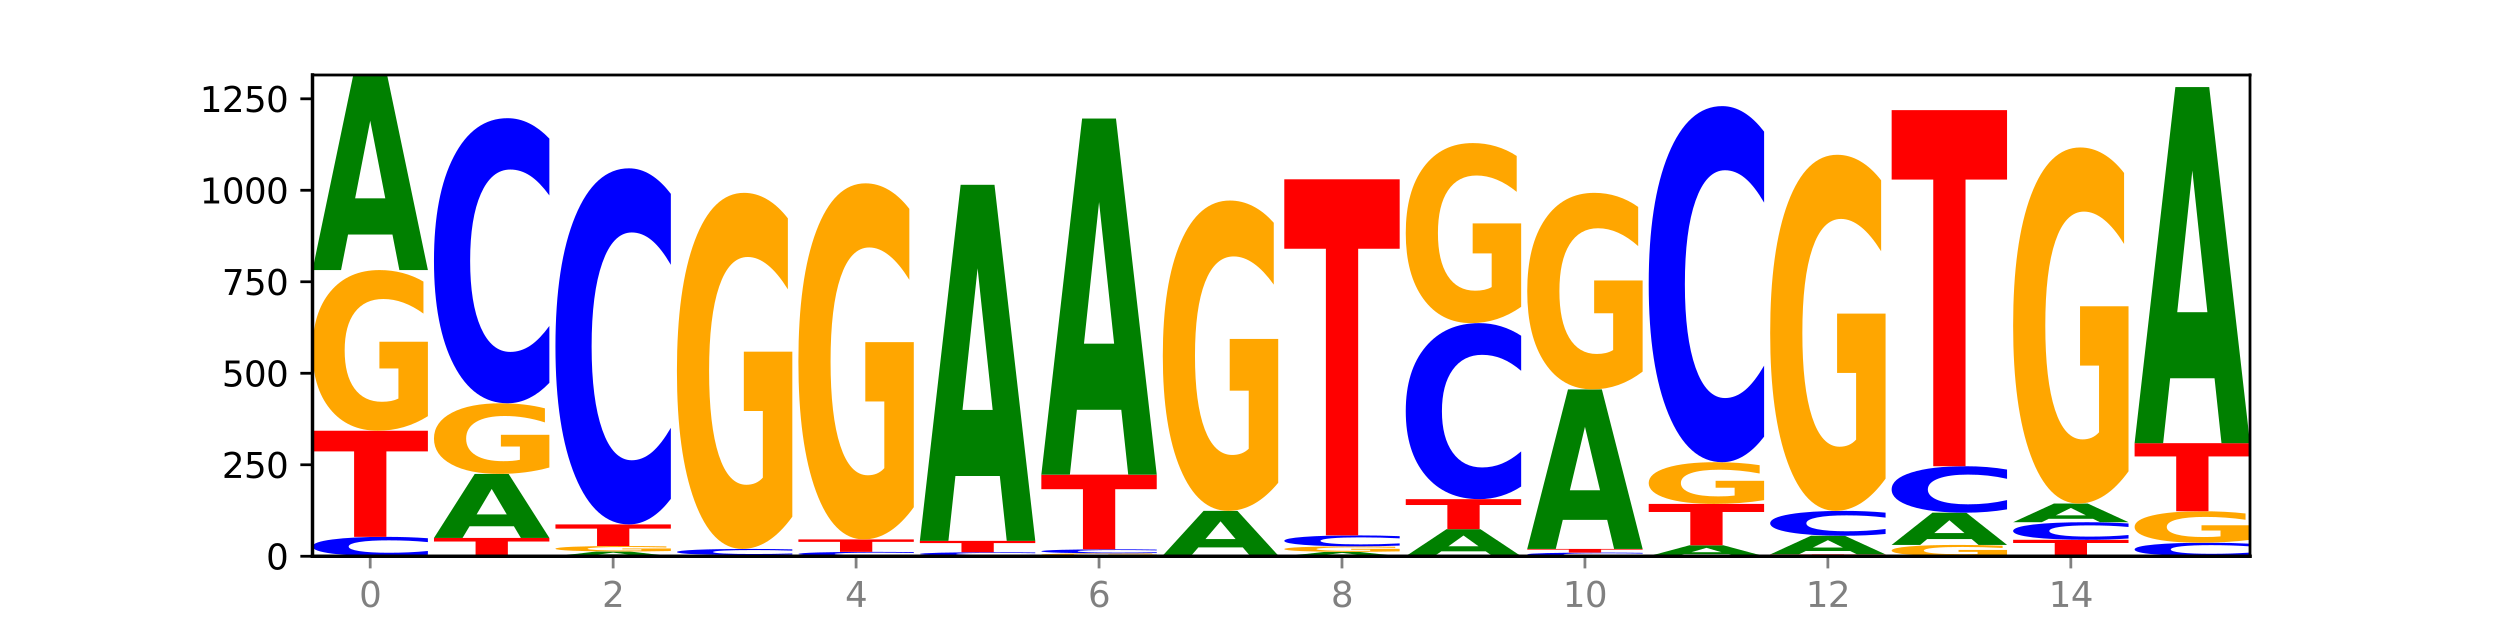<?xml version="1.0" encoding="utf-8" standalone="no"?>
<!DOCTYPE svg PUBLIC "-//W3C//DTD SVG 1.1//EN"
  "http://www.w3.org/Graphics/SVG/1.1/DTD/svg11.dtd">
<svg xmlns:xlink="http://www.w3.org/1999/xlink" width="720pt" height="180pt" viewBox="0 0 720 180" xmlns="http://www.w3.org/2000/svg" version="1.1">
 <defs>
  <style type="text/css">*{stroke-linejoin: round; stroke-linecap: butt}</style>
 </defs>
 <g id="figure_1">
  <g id="patch_1">
   <path d="M 0 180 
L 720 180 
L 720 0 
L 0 0 
z
" style="fill: #ffffff"/>
  </g>
  <g id="axes_1">
   <g id="patch_2">
    <path d="M 90 160.2 
L 648 160.2 
L 648 21.6 
L 90 21.6 
z
" style="fill: #ffffff"/>
   </g>
   <g id="line2d_1">
    <path d="M 90 160.2 
L 648 160.2 
" clip-path="url(#p8b3f659fd4)" style="fill: none; stroke: #000000; stroke-width: 0.5; stroke-linecap: square"/>
   </g>
   <g id="patch_3">
    <path d="M 123.235 159.8 
Q 120.455 159.998 117.449 160.098 
Q 114.443 160.2 111.169 160.2 
Q 101.405 160.2 95.702 159.448 
Q 90 158.695 90 157.409 
Q 90 156.117 95.702 155.366 
Q 101.405 154.614 111.169 154.614 
Q 114.443 154.614 117.449 154.715 
Q 120.455 154.816 123.235 155.014 
L 123.235 156.128 
Q 120.43 155.865 117.708 155.742 
Q 114.987 155.62 111.981 155.62 
Q 106.588 155.62 103.498 156.097 
Q 100.417 156.572 100.417 157.409 
Q 100.417 158.242 103.498 158.718 
Q 106.588 159.194 111.981 159.194 
Q 114.987 159.194 117.708 159.071 
Q 120.43 158.948 123.235 158.685 
L 123.235 159.8 
z
" clip-path="url(#p8b3f659fd4)" style="fill: #0000ff"/>
   </g>
   <g id="patch_4">
    <path d="M 90 124.048 
L 123.235 124.048 
L 123.235 130.009 
L 111.278 130.009 
L 111.278 154.614 
L 101.98 154.614 
L 101.98 130.009 
L 90 130.009 
L 90 124.048 
z
" clip-path="url(#p8b3f659fd4)" style="fill: #ff0000"/>
   </g>
   <g id="patch_5">
    <path d="M 123.235 119.862 
Q 119.883 121.955 116.278 123.006 
Q 112.673 124.048 108.83 124.048 
Q 100.145 124.048 95.072 117.816 
Q 90 111.584 90 100.927 
Q 90 90.146 95.162 83.962 
Q 100.331 77.778 109.321 77.778 
Q 112.785 77.778 115.958 78.619 
Q 119.138 79.45 121.954 81.094 
L 121.954 90.318 
Q 119.049 88.206 116.174 87.164 
Q 113.299 86.112 110.409 86.112 
Q 105.061 86.112 102.163 89.955 
Q 99.266 93.787 99.266 100.927 
Q 99.266 108 102.059 111.862 
Q 104.852 115.713 109.992 115.713 
Q 111.392 115.713 112.591 115.494 
Q 113.79 115.264 114.744 114.786 
L 114.744 106.127 
L 109.269 106.127 
L 109.269 98.414 
L 123.235 98.414 
L 123.235 119.862 
z
" clip-path="url(#p8b3f659fd4)" style="fill: #ffa600"/>
   </g>
   <g id="patch_6">
    <path d="M 113.022 67.544 
L 100.24 67.544 
L 98.222 77.778 
L 90 77.778 
L 101.742 21.6 
L 111.493 21.6 
L 123.235 77.778 
L 115.02 77.778 
L 113.022 67.544 
z
M 102.279 57.117 
L 110.963 57.117 
L 106.628 34.772 
L 102.279 57.117 
z
" clip-path="url(#p8b3f659fd4)" style="fill: #008000"/>
   </g>
   <g id="patch_7">
    <path d="M 124.984 154.93 
L 158.219 154.93 
L 158.219 155.958 
L 146.263 155.958 
L 146.263 160.2 
L 136.964 160.2 
L 136.964 155.958 
L 124.984 155.958 
L 124.984 154.93 
z
" clip-path="url(#p8b3f659fd4)" style="fill: #ff0000"/>
   </g>
   <g id="patch_8">
    <path d="M 148.006 151.57 
L 135.225 151.57 
L 133.206 154.93 
L 124.984 154.93 
L 136.726 136.485 
L 146.477 136.485 
L 158.219 154.93 
L 150.004 154.93 
L 148.006 151.57 
z
M 137.263 148.147 
L 145.947 148.147 
L 141.612 140.81 
L 137.263 148.147 
z
" clip-path="url(#p8b3f659fd4)" style="fill: #008000"/>
   </g>
   <g id="patch_9">
    <path d="M 158.219 134.645 
Q 154.868 135.565 151.263 136.027 
Q 147.657 136.485 143.814 136.485 
Q 135.129 136.485 130.057 133.745 
Q 124.984 131.006 124.984 126.32 
Q 124.984 121.581 130.146 118.862 
Q 135.315 116.143 144.306 116.143 
Q 147.769 116.143 150.942 116.513 
Q 154.123 116.878 156.938 117.601 
L 156.938 121.656 
Q 154.033 120.728 151.158 120.27 
Q 148.283 119.807 145.393 119.807 
Q 140.045 119.807 137.148 121.497 
Q 134.25 123.182 134.25 126.32 
Q 134.25 129.43 137.043 131.128 
Q 139.837 132.821 144.976 132.821 
Q 146.376 132.821 147.576 132.724 
Q 148.775 132.624 149.728 132.413 
L 149.728 128.606 
L 144.254 128.606 
L 144.254 125.215 
L 158.219 125.215 
L 158.219 134.645 
z
" clip-path="url(#p8b3f659fd4)" style="fill: #ffa600"/>
   </g>
   <g id="patch_10">
    <path d="M 158.219 110.258 
Q 155.439 113.175 152.433 114.651 
Q 149.427 116.143 146.153 116.143 
Q 136.389 116.143 130.687 105.085 
Q 124.984 94.027 124.984 75.116 
Q 124.984 56.137 130.687 45.095 
Q 136.389 34.037 146.153 34.037 
Q 149.427 34.037 152.433 35.53 
Q 155.439 37.005 158.219 39.922 
L 158.219 56.289 
Q 155.414 52.422 152.693 50.625 
Q 149.971 48.827 146.965 48.827 
Q 141.573 48.827 138.483 55.831 
Q 135.401 62.819 135.401 75.116 
Q 135.401 87.361 138.483 94.366 
Q 141.573 101.354 146.965 101.354 
Q 149.971 101.354 152.693 99.556 
Q 155.414 97.741 158.219 93.874 
L 158.219 110.258 
z
" clip-path="url(#p8b3f659fd4)" style="fill: #0000ff"/>
   </g>
   <g id="patch_11">
    <path d="M 182.991 159.95 
L 170.209 159.95 
L 168.191 160.2 
L 159.969 160.2 
L 171.711 158.83 
L 181.462 158.83 
L 193.204 160.2 
L 184.988 160.2 
L 182.991 159.95 
z
M 172.248 159.696 
L 180.932 159.696 
L 176.596 159.151 
L 172.248 159.696 
z
" clip-path="url(#p8b3f659fd4)" style="fill: #008000"/>
   </g>
   <g id="patch_12">
    <path d="M 193.204 158.687 
Q 189.852 158.758 186.247 158.794 
Q 182.642 158.83 178.798 158.83 
Q 170.113 158.83 165.041 158.617 
Q 159.969 158.404 159.969 158.04 
Q 159.969 157.671 165.13 157.46 
Q 170.3 157.249 179.29 157.249 
Q 182.754 157.249 185.927 157.278 
Q 189.107 157.306 191.923 157.362 
L 191.923 157.677 
Q 189.018 157.605 186.143 157.57 
Q 183.267 157.534 180.377 157.534 
Q 175.029 157.534 172.132 157.665 
Q 169.235 157.796 169.235 158.04 
Q 169.235 158.281 172.028 158.413 
Q 174.821 158.545 179.96 158.545 
Q 181.361 158.545 182.56 158.538 
Q 183.759 158.53 184.712 158.513 
L 184.712 158.217 
L 179.238 158.217 
L 179.238 157.954 
L 193.204 157.954 
L 193.204 158.687 
z
" clip-path="url(#p8b3f659fd4)" style="fill: #ffa600"/>
   </g>
   <g id="patch_13">
    <path d="M 159.969 151.03 
L 193.204 151.03 
L 193.204 152.243 
L 181.247 152.243 
L 181.247 157.249 
L 171.949 157.249 
L 171.949 152.243 
L 159.969 152.243 
L 159.969 151.03 
z
" clip-path="url(#p8b3f659fd4)" style="fill: #ff0000"/>
   </g>
   <g id="patch_14">
    <path d="M 193.204 143.679 
Q 190.424 147.323 187.418 149.166 
Q 184.411 151.03 181.137 151.03 
Q 171.374 151.03 165.671 137.218 
Q 159.969 123.406 159.969 99.785 
Q 159.969 76.08 165.671 62.289 
Q 171.374 48.477 181.137 48.477 
Q 184.411 48.477 187.418 50.341 
Q 190.424 52.184 193.204 55.828 
L 193.204 76.271 
Q 190.399 71.441 187.677 69.195 
Q 184.956 66.95 181.95 66.95 
Q 176.557 66.95 173.467 75.699 
Q 170.386 84.427 170.386 99.785 
Q 170.386 115.08 173.467 123.83 
Q 176.557 132.558 181.95 132.558 
Q 184.956 132.558 187.677 130.312 
Q 190.399 128.045 193.204 123.215 
L 193.204 143.679 
z
" clip-path="url(#p8b3f659fd4)" style="fill: #0000ff"/>
   </g>
   <g id="patch_15">
    <path d="M 217.975 160.142 
L 205.193 160.142 
L 203.175 160.2 
L 194.953 160.2 
L 206.695 159.884 
L 216.446 159.884 
L 228.188 160.2 
L 219.973 160.2 
L 217.975 160.142 
z
M 207.232 160.084 
L 215.916 160.084 
L 211.581 159.958 
L 207.232 160.084 
z
" clip-path="url(#p8b3f659fd4)" style="fill: #008000"/>
   </g>
   <g id="patch_16">
    <path d="M 228.188 159.755 
Q 225.408 159.819 222.402 159.851 
Q 219.396 159.884 216.122 159.884 
Q 206.358 159.884 200.655 159.642 
Q 194.953 159.401 194.953 158.988 
Q 194.953 158.574 200.655 158.333 
Q 206.358 158.092 216.122 158.092 
Q 219.396 158.092 222.402 158.125 
Q 225.408 158.157 228.188 158.22 
L 228.188 158.578 
Q 225.383 158.493 222.661 158.454 
Q 219.94 158.415 216.934 158.415 
Q 211.541 158.415 208.451 158.568 
Q 205.37 158.72 205.37 158.988 
Q 205.37 159.256 208.451 159.409 
Q 211.541 159.561 216.934 159.561 
Q 219.94 159.561 222.661 159.522 
Q 225.383 159.482 228.188 159.398 
L 228.188 159.755 
z
" clip-path="url(#p8b3f659fd4)" style="fill: #0000ff"/>
   </g>
   <g id="patch_17">
    <path d="M 228.188 148.813 
Q 224.836 153.453 221.231 155.783 
Q 217.626 158.092 213.783 158.092 
Q 205.098 158.092 200.025 144.28 
Q 194.953 130.468 194.953 106.847 
Q 194.953 82.951 200.115 69.245 
Q 205.284 55.539 214.274 55.539 
Q 217.738 55.539 220.911 57.403 
Q 224.091 59.246 226.907 62.89 
L 226.907 83.332 
Q 224.002 78.651 221.127 76.342 
Q 218.252 74.011 215.362 74.011 
Q 210.014 74.011 207.116 82.527 
Q 204.219 91.022 204.219 106.847 
Q 204.219 122.523 207.012 131.082 
Q 209.805 139.619 214.945 139.619 
Q 216.345 139.619 217.544 139.132 
Q 218.743 138.624 219.697 137.564 
L 219.697 118.371 
L 214.222 118.371 
L 214.222 101.276 
L 228.188 101.276 
L 228.188 148.813 
z
" clip-path="url(#p8b3f659fd4)" style="fill: #ffa600"/>
   </g>
   <g id="patch_18">
    <path d="M 263.172 160.109 
Q 260.392 160.154 257.386 160.177 
Q 254.38 160.2 251.106 160.2 
Q 241.342 160.2 235.64 160.03 
Q 229.937 159.859 229.937 159.568 
Q 229.937 159.276 235.64 159.106 
Q 241.342 158.935 251.106 158.935 
Q 254.38 158.935 257.386 158.958 
Q 260.392 158.981 263.172 159.026 
L 263.172 159.278 
Q 260.367 159.218 257.646 159.191 
Q 254.924 159.163 251.918 159.163 
Q 246.526 159.163 243.436 159.271 
Q 240.354 159.379 240.354 159.568 
Q 240.354 159.757 243.436 159.865 
Q 246.526 159.972 251.918 159.972 
Q 254.924 159.972 257.646 159.944 
Q 260.367 159.917 263.172 159.857 
L 263.172 160.109 
z
" clip-path="url(#p8b3f659fd4)" style="fill: #0000ff"/>
   </g>
   <g id="patch_19">
    <path d="M 229.937 155.352 
L 263.172 155.352 
L 263.172 156.051 
L 251.216 156.051 
L 251.216 158.935 
L 241.917 158.935 
L 241.917 156.051 
L 229.937 156.051 
L 229.937 155.352 
z
" clip-path="url(#p8b3f659fd4)" style="fill: #ff0000"/>
   </g>
   <g id="patch_20">
    <path d="M 263.172 146.073 
Q 259.821 150.712 256.216 153.043 
Q 252.61 155.352 248.767 155.352 
Q 240.082 155.352 235.01 141.539 
Q 229.937 127.727 229.937 104.107 
Q 229.937 80.211 235.099 66.504 
Q 240.268 52.798 249.259 52.798 
Q 252.722 52.798 255.895 54.662 
Q 259.076 56.505 261.891 60.149 
L 261.891 80.592 
Q 258.986 75.91 256.111 73.601 
Q 253.236 71.271 250.346 71.271 
Q 244.998 71.271 242.101 79.787 
Q 239.203 88.282 239.203 104.107 
Q 239.203 119.783 241.996 128.342 
Q 244.79 136.879 249.929 136.879 
Q 251.329 136.879 252.529 136.392 
Q 253.728 135.883 254.681 134.824 
L 254.681 115.631 
L 249.207 115.631 
L 249.207 98.535 
L 263.172 98.535 
L 263.172 146.073 
z
" clip-path="url(#p8b3f659fd4)" style="fill: #ffa600"/>
   </g>
   <g id="patch_21">
    <path d="M 298.157 160.19 
Q 294.805 160.195 291.2 160.198 
Q 287.595 160.2 283.751 160.2 
Q 275.066 160.2 269.994 160.186 
Q 264.922 160.172 264.922 160.147 
Q 264.922 160.123 270.083 160.109 
Q 275.253 160.095 284.243 160.095 
Q 287.707 160.095 290.88 160.097 
Q 294.06 160.098 296.876 160.102 
L 296.876 160.123 
Q 293.971 160.118 291.096 160.116 
Q 288.22 160.114 285.33 160.114 
Q 279.982 160.114 277.085 160.122 
Q 274.188 160.131 274.188 160.147 
Q 274.188 160.163 276.981 160.172 
Q 279.774 160.181 284.913 160.181 
Q 286.314 160.181 287.513 160.181 
Q 288.712 160.18 289.665 160.179 
L 289.665 160.159 
L 284.191 160.159 
L 284.191 160.142 
L 298.157 160.142 
L 298.157 160.19 
z
" clip-path="url(#p8b3f659fd4)" style="fill: #ffa600"/>
   </g>
   <g id="patch_22">
    <path d="M 298.157 160.019 
Q 295.377 160.056 292.371 160.075 
Q 289.364 160.095 286.09 160.095 
Q 276.327 160.095 270.624 159.953 
Q 264.922 159.811 264.922 159.568 
Q 264.922 159.324 270.624 159.183 
Q 276.327 159.041 286.09 159.041 
Q 289.364 159.041 292.371 159.06 
Q 295.377 159.079 298.157 159.116 
L 298.157 159.326 
Q 295.352 159.277 292.63 159.254 
Q 289.909 159.23 286.903 159.23 
Q 281.51 159.23 278.42 159.32 
Q 275.338 159.41 275.338 159.568 
Q 275.338 159.725 278.42 159.815 
Q 281.51 159.905 286.903 159.905 
Q 289.909 159.905 292.63 159.882 
Q 295.352 159.858 298.157 159.809 
L 298.157 160.019 
z
" clip-path="url(#p8b3f659fd4)" style="fill: #0000ff"/>
   </g>
   <g id="patch_23">
    <path d="M 264.922 155.773 
L 298.157 155.773 
L 298.157 156.41 
L 286.2 156.41 
L 286.2 159.041 
L 276.902 159.041 
L 276.902 156.41 
L 264.922 156.41 
L 264.922 155.773 
z
" clip-path="url(#p8b3f659fd4)" style="fill: #ff0000"/>
   </g>
   <g id="patch_24">
    <path d="M 287.944 137.091 
L 275.162 137.091 
L 273.144 155.773 
L 264.922 155.773 
L 276.664 53.22 
L 286.415 53.22 
L 298.157 155.773 
L 289.941 155.773 
L 287.944 137.091 
z
M 277.2 118.057 
L 285.885 118.057 
L 281.549 77.265 
L 277.2 118.057 
z
" clip-path="url(#p8b3f659fd4)" style="fill: #008000"/>
   </g>
   <g id="patch_25">
    <path d="M 333.141 160.124 
Q 329.789 160.162 326.184 160.181 
Q 322.579 160.2 318.736 160.2 
Q 310.051 160.2 304.978 160.086 
Q 299.906 159.973 299.906 159.779 
Q 299.906 159.582 305.068 159.469 
Q 310.237 159.357 319.227 159.357 
Q 322.691 159.357 325.864 159.372 
Q 329.044 159.387 331.86 159.417 
L 331.86 159.585 
Q 328.955 159.547 326.08 159.528 
Q 323.205 159.509 320.315 159.509 
Q 314.967 159.509 312.069 159.579 
Q 309.172 159.649 309.172 159.779 
Q 309.172 159.908 311.965 159.978 
Q 314.758 160.048 319.898 160.048 
Q 321.298 160.048 322.497 160.044 
Q 323.696 160.04 324.65 160.031 
L 324.65 159.873 
L 319.175 159.873 
L 319.175 159.733 
L 333.141 159.733 
L 333.141 160.124 
z
" clip-path="url(#p8b3f659fd4)" style="fill: #ffa600"/>
   </g>
   <g id="patch_26">
    <path d="M 333.141 159.274 
Q 330.361 159.315 327.355 159.336 
Q 324.349 159.357 321.075 159.357 
Q 311.311 159.357 305.608 159.201 
Q 299.906 159.045 299.906 158.777 
Q 299.906 158.509 305.608 158.354 
Q 311.311 158.197 321.075 158.197 
Q 324.349 158.197 327.355 158.218 
Q 330.361 158.239 333.141 158.281 
L 333.141 158.512 
Q 330.336 158.457 327.614 158.432 
Q 324.893 158.406 321.887 158.406 
Q 316.494 158.406 313.404 158.505 
Q 310.323 158.604 310.323 158.777 
Q 310.323 158.95 313.404 159.049 
Q 316.494 159.148 321.887 159.148 
Q 324.893 159.148 327.614 159.123 
Q 330.336 159.097 333.141 159.042 
L 333.141 159.274 
z
" clip-path="url(#p8b3f659fd4)" style="fill: #0000ff"/>
   </g>
   <g id="patch_27">
    <path d="M 299.906 136.696 
L 333.141 136.696 
L 333.141 140.889 
L 321.184 140.889 
L 321.184 158.197 
L 311.886 158.197 
L 311.886 140.889 
L 299.906 140.889 
L 299.906 136.696 
z
" clip-path="url(#p8b3f659fd4)" style="fill: #ff0000"/>
   </g>
   <g id="patch_28">
    <path d="M 322.928 118.014 
L 310.146 118.014 
L 308.128 136.696 
L 299.906 136.696 
L 311.648 34.143 
L 321.399 34.143 
L 333.141 136.696 
L 324.926 136.696 
L 322.928 118.014 
z
M 312.185 98.98 
L 320.869 98.98 
L 316.534 58.187 
L 312.185 98.98 
z
" clip-path="url(#p8b3f659fd4)" style="fill: #008000"/>
   </g>
   <g id="patch_29">
    <path d="M 368.125 160.185 
Q 365.345 160.192 362.339 160.196 
Q 359.333 160.2 356.059 160.2 
Q 346.295 160.2 340.593 160.172 
Q 334.89 160.143 334.89 160.095 
Q 334.89 160.046 340.593 160.018 
Q 346.295 159.989 356.059 159.989 
Q 359.333 159.989 362.339 159.993 
Q 365.345 159.997 368.125 160.004 
L 368.125 160.046 
Q 365.32 160.036 362.599 160.032 
Q 359.877 160.027 356.871 160.027 
Q 351.479 160.027 348.389 160.045 
Q 345.307 160.063 345.307 160.095 
Q 345.307 160.126 348.389 160.144 
Q 351.479 160.162 356.871 160.162 
Q 359.877 160.162 362.599 160.157 
Q 365.32 160.153 368.125 160.143 
L 368.125 160.185 
z
" clip-path="url(#p8b3f659fd4)" style="fill: #0000ff"/>
   </g>
   <g id="patch_30">
    <path d="M 357.912 157.647 
L 345.131 157.647 
L 343.112 159.989 
L 334.89 159.989 
L 346.632 147.13 
L 356.383 147.13 
L 368.125 159.989 
L 359.91 159.989 
L 357.912 157.647 
z
M 347.169 155.26 
L 355.853 155.26 
L 351.518 150.145 
L 347.169 155.26 
z
" clip-path="url(#p8b3f659fd4)" style="fill: #008000"/>
   </g>
   <g id="patch_31">
    <path d="M 368.125 139.044 
Q 364.774 143.087 361.169 145.118 
Q 357.563 147.13 353.72 147.13 
Q 345.035 147.13 339.963 135.093 
Q 334.89 123.055 334.89 102.469 
Q 334.89 81.643 340.052 69.697 
Q 345.221 57.752 354.212 57.752 
Q 357.675 57.752 360.848 59.377 
Q 364.029 60.983 366.844 64.159 
L 366.844 81.975 
Q 363.939 77.895 361.064 75.882 
Q 358.189 73.852 355.299 73.852 
Q 349.951 73.852 347.054 81.274 
Q 344.156 88.677 344.156 102.469 
Q 344.156 116.131 346.949 123.59 
Q 349.743 131.031 354.882 131.031 
Q 356.282 131.031 357.482 130.606 
Q 358.681 130.163 359.634 129.24 
L 359.634 112.513 
L 354.159 112.513 
L 354.159 97.613 
L 368.125 97.613 
L 368.125 139.044 
z
" clip-path="url(#p8b3f659fd4)" style="fill: #ffa600"/>
   </g>
   <g id="patch_32">
    <path d="M 392.897 159.97 
L 380.115 159.97 
L 378.097 160.2 
L 369.875 160.2 
L 381.617 158.935 
L 391.368 158.935 
L 403.11 160.2 
L 394.894 160.2 
L 392.897 159.97 
z
M 382.153 159.735 
L 390.838 159.735 
L 386.502 159.232 
L 382.153 159.735 
z
" clip-path="url(#p8b3f659fd4)" style="fill: #008000"/>
   </g>
   <g id="patch_33">
    <path d="M 403.11 158.792 
Q 399.758 158.864 396.153 158.9 
Q 392.548 158.935 388.704 158.935 
Q 380.019 158.935 374.947 158.722 
Q 369.875 158.509 369.875 158.145 
Q 369.875 157.777 375.036 157.566 
Q 380.206 157.354 389.196 157.354 
Q 392.66 157.354 395.833 157.383 
Q 399.013 157.411 401.829 157.468 
L 401.829 157.783 
Q 398.924 157.711 396.049 157.675 
Q 393.173 157.639 390.283 157.639 
Q 384.935 157.639 382.038 157.77 
Q 379.141 157.901 379.141 158.145 
Q 379.141 158.387 381.934 158.519 
Q 384.727 158.65 389.866 158.65 
Q 391.267 158.65 392.466 158.643 
Q 393.665 158.635 394.618 158.619 
L 394.618 158.323 
L 389.144 158.323 
L 389.144 158.059 
L 403.11 158.059 
L 403.11 158.792 
z
" clip-path="url(#p8b3f659fd4)" style="fill: #ffa600"/>
   </g>
   <g id="patch_34">
    <path d="M 403.11 157.128 
Q 400.33 157.24 397.324 157.297 
Q 394.317 157.354 391.043 157.354 
Q 381.28 157.354 375.577 156.928 
Q 369.875 156.502 369.875 155.774 
Q 369.875 155.043 375.577 154.618 
Q 381.28 154.192 391.043 154.192 
Q 394.317 154.192 397.324 154.25 
Q 400.33 154.307 403.11 154.419 
L 403.11 155.049 
Q 400.305 154.9 397.583 154.831 
Q 394.862 154.762 391.856 154.762 
Q 386.463 154.762 383.373 155.032 
Q 380.291 155.301 380.291 155.774 
Q 380.291 156.246 383.373 156.516 
Q 386.463 156.785 391.856 156.785 
Q 394.862 156.785 397.583 156.715 
Q 400.305 156.646 403.11 156.497 
L 403.11 157.128 
z
" clip-path="url(#p8b3f659fd4)" style="fill: #0000ff"/>
   </g>
   <g id="patch_35">
    <path d="M 369.875 51.639 
L 403.11 51.639 
L 403.11 71.64 
L 391.153 71.64 
L 391.153 154.192 
L 381.855 154.192 
L 381.855 71.64 
L 369.875 71.64 
L 369.875 51.639 
z
" clip-path="url(#p8b3f659fd4)" style="fill: #ff0000"/>
   </g>
   <g id="patch_36">
    <path d="M 427.881 158.779 
L 415.099 158.779 
L 413.081 160.2 
L 404.859 160.2 
L 416.601 152.4 
L 426.352 152.4 
L 438.094 160.2 
L 429.879 160.2 
L 427.881 158.779 
z
M 417.138 157.332 
L 425.822 157.332 
L 421.487 154.229 
L 417.138 157.332 
z
" clip-path="url(#p8b3f659fd4)" style="fill: #008000"/>
   </g>
   <g id="patch_37">
    <path d="M 404.859 143.758 
L 438.094 143.758 
L 438.094 145.443 
L 426.137 145.443 
L 426.137 152.4 
L 416.839 152.4 
L 416.839 145.443 
L 404.859 145.443 
L 404.859 143.758 
z
" clip-path="url(#p8b3f659fd4)" style="fill: #ff0000"/>
   </g>
   <g id="patch_38">
    <path d="M 438.094 140.124 
Q 435.314 141.925 432.308 142.836 
Q 429.302 143.758 426.028 143.758 
Q 416.264 143.758 410.561 136.93 
Q 404.859 130.102 404.859 118.425 
Q 404.859 106.706 410.561 99.889 
Q 416.264 93.061 426.028 93.061 
Q 429.302 93.061 432.308 93.982 
Q 435.314 94.893 438.094 96.695 
L 438.094 106.801 
Q 435.289 104.413 432.567 103.303 
Q 429.846 102.193 426.84 102.193 
Q 421.447 102.193 418.357 106.518 
Q 415.276 110.832 415.276 118.425 
Q 415.276 125.986 418.357 130.311 
Q 421.447 134.626 426.84 134.626 
Q 429.846 134.626 432.567 133.516 
Q 435.289 132.395 438.094 130.007 
L 438.094 140.124 
z
" clip-path="url(#p8b3f659fd4)" style="fill: #0000ff"/>
   </g>
   <g id="patch_39">
    <path d="M 438.094 88.369 
Q 434.742 90.715 431.137 91.893 
Q 427.532 93.061 423.689 93.061 
Q 415.004 93.061 409.931 86.077 
Q 404.859 79.092 404.859 67.149 
Q 404.859 55.065 410.021 48.135 
Q 415.19 41.204 424.18 41.204 
Q 427.644 41.204 430.817 42.147 
Q 433.997 43.079 436.813 44.921 
L 436.813 55.258 
Q 433.908 52.891 431.033 51.723 
Q 428.158 50.545 425.268 50.545 
Q 419.92 50.545 417.022 54.851 
Q 414.125 59.147 414.125 67.149 
Q 414.125 75.075 416.918 79.403 
Q 419.711 83.72 424.851 83.72 
Q 426.251 83.72 427.45 83.474 
Q 428.649 83.216 429.603 82.681 
L 429.603 72.976 
L 424.128 72.976 
L 424.128 64.331 
L 438.094 64.331 
L 438.094 88.369 
z
" clip-path="url(#p8b3f659fd4)" style="fill: #ffa600"/>
   </g>
   <g id="patch_40">
    <path d="M 473.078 160.124 
Q 470.298 160.162 467.292 160.181 
Q 464.286 160.2 461.012 160.2 
Q 451.248 160.2 445.546 160.058 
Q 439.843 159.916 439.843 159.673 
Q 439.843 159.43 445.546 159.288 
Q 451.248 159.146 461.012 159.146 
Q 464.286 159.146 467.292 159.165 
Q 470.298 159.184 473.078 159.222 
L 473.078 159.432 
Q 470.273 159.382 467.552 159.359 
Q 464.83 159.336 461.824 159.336 
Q 456.432 159.336 453.342 159.426 
Q 450.26 159.515 450.26 159.673 
Q 450.26 159.831 453.342 159.92 
Q 456.432 160.01 461.824 160.01 
Q 464.83 160.01 467.552 159.987 
Q 470.273 159.964 473.078 159.914 
L 473.078 160.124 
z
" clip-path="url(#p8b3f659fd4)" style="fill: #0000ff"/>
   </g>
   <g id="patch_41">
    <path d="M 439.843 158.092 
L 473.078 158.092 
L 473.078 158.298 
L 461.121 158.298 
L 461.121 159.146 
L 451.823 159.146 
L 451.823 158.298 
L 439.843 158.298 
L 439.843 158.092 
z
" clip-path="url(#p8b3f659fd4)" style="fill: #ff0000"/>
   </g>
   <g id="patch_42">
    <path d="M 462.865 149.721 
L 450.084 149.721 
L 448.065 158.092 
L 439.843 158.092 
L 451.585 112.138 
L 461.336 112.138 
L 473.078 158.092 
L 464.863 158.092 
L 462.865 149.721 
z
M 452.122 141.192 
L 460.806 141.192 
L 456.471 122.912 
L 452.122 141.192 
z
" clip-path="url(#p8b3f659fd4)" style="fill: #008000"/>
   </g>
   <g id="patch_43">
    <path d="M 473.078 107.017 
Q 469.727 109.577 466.121 110.864 
Q 462.516 112.138 458.673 112.138 
Q 449.988 112.138 444.916 104.515 
Q 439.843 96.892 439.843 83.856 
Q 439.843 70.668 445.005 63.103 
Q 450.174 55.539 459.165 55.539 
Q 462.628 55.539 465.801 56.567 
Q 468.982 57.585 471.797 59.596 
L 471.797 70.878 
Q 468.892 68.294 466.017 67.02 
Q 463.142 65.734 460.252 65.734 
Q 454.904 65.734 452.007 70.434 
Q 449.109 75.122 449.109 83.856 
Q 449.109 92.508 451.902 97.231 
Q 454.696 101.943 459.835 101.943 
Q 461.235 101.943 462.434 101.674 
Q 463.634 101.393 464.587 100.809 
L 464.587 90.216 
L 459.112 90.216 
L 459.112 80.781 
L 473.078 80.781 
L 473.078 107.017 
z
" clip-path="url(#p8b3f659fd4)" style="fill: #ffa600"/>
   </g>
   <g id="patch_44">
    <path d="M 497.85 159.624 
L 485.068 159.624 
L 483.05 160.2 
L 474.828 160.2 
L 486.57 157.038 
L 496.321 157.038 
L 508.063 160.2 
L 499.847 160.2 
L 497.85 159.624 
z
M 487.106 159.037 
L 495.791 159.037 
L 491.455 157.779 
L 487.106 159.037 
z
" clip-path="url(#p8b3f659fd4)" style="fill: #008000"/>
   </g>
   <g id="patch_45">
    <path d="M 474.828 145.128 
L 508.063 145.128 
L 508.063 147.451 
L 496.106 147.451 
L 496.106 157.038 
L 486.808 157.038 
L 486.808 147.451 
L 474.828 147.451 
L 474.828 145.128 
z
" clip-path="url(#p8b3f659fd4)" style="fill: #ff0000"/>
   </g>
   <g id="patch_46">
    <path d="M 508.063 144.041 
Q 504.711 144.584 501.106 144.857 
Q 497.501 145.128 493.657 145.128 
Q 484.972 145.128 479.9 143.51 
Q 474.828 141.891 474.828 139.124 
Q 474.828 136.324 479.989 134.718 
Q 485.159 133.112 494.149 133.112 
Q 497.612 133.112 500.786 133.331 
Q 503.966 133.547 506.782 133.974 
L 506.782 136.369 
Q 503.877 135.82 501.002 135.55 
Q 498.126 135.277 495.236 135.277 
Q 489.888 135.277 486.991 136.275 
Q 484.093 137.27 484.093 139.124 
Q 484.093 140.961 486.887 141.963 
Q 489.68 142.964 494.819 142.964 
Q 496.22 142.964 497.419 142.906 
Q 498.618 142.847 499.571 142.723 
L 499.571 140.474 
L 494.097 140.474 
L 494.097 138.471 
L 508.063 138.471 
L 508.063 144.041 
z
" clip-path="url(#p8b3f659fd4)" style="fill: #ffa600"/>
   </g>
   <g id="patch_47">
    <path d="M 508.063 125.761 
Q 505.283 129.405 502.276 131.248 
Q 499.27 133.112 495.996 133.112 
Q 486.233 133.112 480.53 119.3 
Q 474.828 105.488 474.828 81.867 
Q 474.828 58.162 480.53 44.371 
Q 486.233 30.559 495.996 30.559 
Q 499.27 30.559 502.276 32.423 
Q 505.283 34.266 508.063 37.91 
L 508.063 58.353 
Q 505.258 53.523 502.536 51.277 
Q 499.815 49.032 496.808 49.032 
Q 491.416 49.032 488.326 57.781 
Q 485.244 66.509 485.244 81.867 
Q 485.244 97.163 488.326 105.912 
Q 491.416 114.64 496.808 114.64 
Q 499.815 114.64 502.536 112.394 
Q 505.258 110.127 508.063 105.297 
L 508.063 125.761 
z
" clip-path="url(#p8b3f659fd4)" style="fill: #0000ff"/>
   </g>
   <g id="patch_48">
    <path d="M 509.812 159.673 
L 543.047 159.673 
L 543.047 159.776 
L 531.09 159.776 
L 531.09 160.2 
L 521.792 160.2 
L 521.792 159.776 
L 509.812 159.776 
L 509.812 159.673 
z
" clip-path="url(#p8b3f659fd4)" style="fill: #ff0000"/>
   </g>
   <g id="patch_49">
    <path d="M 532.834 158.694 
L 520.052 158.694 
L 518.034 159.673 
L 509.812 159.673 
L 521.554 154.298 
L 531.305 154.298 
L 543.047 159.673 
L 534.832 159.673 
L 532.834 158.694 
z
M 522.091 157.696 
L 530.775 157.696 
L 526.44 155.558 
L 522.091 157.696 
z
" clip-path="url(#p8b3f659fd4)" style="fill: #008000"/>
   </g>
   <g id="patch_50">
    <path d="M 543.047 153.784 
Q 540.267 154.039 537.261 154.167 
Q 534.255 154.298 530.981 154.298 
Q 521.217 154.298 515.514 153.332 
Q 509.812 152.367 509.812 150.716 
Q 509.812 149.06 515.514 148.096 
Q 521.217 147.13 530.981 147.13 
Q 534.255 147.13 537.261 147.261 
Q 540.267 147.39 543.047 147.644 
L 543.047 149.073 
Q 540.242 148.735 537.52 148.578 
Q 534.799 148.421 531.793 148.421 
Q 526.4 148.421 523.31 149.033 
Q 520.229 149.643 520.229 150.716 
Q 520.229 151.785 523.31 152.397 
Q 526.4 153.007 531.793 153.007 
Q 534.799 153.007 537.52 152.85 
Q 540.242 152.691 543.047 152.354 
L 543.047 153.784 
z
" clip-path="url(#p8b3f659fd4)" style="fill: #0000ff"/>
   </g>
   <g id="patch_51">
    <path d="M 543.047 137.852 
Q 539.695 142.491 536.09 144.821 
Q 532.485 147.13 528.642 147.13 
Q 519.957 147.13 514.884 133.318 
Q 509.812 119.506 509.812 95.886 
Q 509.812 71.99 514.974 58.283 
Q 520.143 44.577 529.133 44.577 
Q 532.597 44.577 535.77 46.441 
Q 538.95 48.284 541.766 51.928 
L 541.766 72.371 
Q 538.861 67.689 535.986 65.38 
Q 533.111 63.05 530.221 63.05 
Q 524.873 63.05 521.975 71.566 
Q 519.078 80.061 519.078 95.886 
Q 519.078 111.562 521.871 120.12 
Q 524.664 128.658 529.804 128.658 
Q 531.204 128.658 532.403 128.17 
Q 533.602 127.662 534.556 126.603 
L 534.556 107.41 
L 529.081 107.41 
L 529.081 90.314 
L 543.047 90.314 
L 543.047 137.852 
z
" clip-path="url(#p8b3f659fd4)" style="fill: #ffa600"/>
   </g>
   <g id="patch_52">
    <path d="M 578.031 159.904 
Q 574.68 160.052 571.074 160.126 
Q 567.469 160.2 563.626 160.2 
Q 554.941 160.2 549.869 159.76 
Q 544.796 159.32 544.796 158.567 
Q 544.796 157.806 549.958 157.369 
Q 555.127 156.933 564.118 156.933 
Q 567.581 156.933 570.754 156.992 
Q 573.935 157.051 576.75 157.167 
L 576.75 157.818 
Q 573.845 157.669 570.97 157.595 
Q 568.095 157.521 565.205 157.521 
Q 559.857 157.521 556.96 157.792 
Q 554.062 158.063 554.062 158.567 
Q 554.062 159.067 556.855 159.339 
Q 559.649 159.611 564.788 159.611 
Q 566.188 159.611 567.387 159.596 
Q 568.587 159.58 569.54 159.546 
L 569.54 158.934 
L 564.065 158.934 
L 564.065 158.39 
L 578.031 158.39 
L 578.031 159.904 
z
" clip-path="url(#p8b3f659fd4)" style="fill: #ffa600"/>
   </g>
   <g id="patch_53">
    <path d="M 567.818 155.243 
L 555.037 155.243 
L 553.018 156.933 
L 544.796 156.933 
L 556.538 147.657 
L 566.289 147.657 
L 578.031 156.933 
L 569.816 156.933 
L 567.818 155.243 
z
M 557.075 153.522 
L 565.759 153.522 
L 561.424 149.832 
L 557.075 153.522 
z
" clip-path="url(#p8b3f659fd4)" style="fill: #008000"/>
   </g>
   <g id="patch_54">
    <path d="M 578.031 146.698 
Q 575.251 147.174 572.245 147.414 
Q 569.239 147.657 565.965 147.657 
Q 556.201 147.657 550.499 145.855 
Q 544.796 144.052 544.796 140.969 
Q 544.796 137.875 550.499 136.075 
Q 556.201 134.272 565.965 134.272 
Q 569.239 134.272 572.245 134.515 
Q 575.251 134.756 578.031 135.231 
L 578.031 137.9 
Q 575.226 137.269 572.505 136.976 
Q 569.783 136.683 566.777 136.683 
Q 561.384 136.683 558.295 137.825 
Q 555.213 138.964 555.213 140.969 
Q 555.213 142.965 558.295 144.107 
Q 561.384 145.246 566.777 145.246 
Q 569.783 145.246 572.505 144.953 
Q 575.226 144.657 578.031 144.027 
L 578.031 146.698 
z
" clip-path="url(#p8b3f659fd4)" style="fill: #0000ff"/>
   </g>
   <g id="patch_55">
    <path d="M 544.796 31.718 
L 578.031 31.718 
L 578.031 51.719 
L 566.074 51.719 
L 566.074 134.272 
L 556.776 134.272 
L 556.776 51.719 
L 544.796 51.719 
L 544.796 31.718 
z
" clip-path="url(#p8b3f659fd4)" style="fill: #ff0000"/>
   </g>
   <g id="patch_56">
    <path d="M 579.781 155.457 
L 613.016 155.457 
L 613.016 156.382 
L 601.059 156.382 
L 601.059 160.2 
L 591.761 160.2 
L 591.761 156.382 
L 579.781 156.382 
L 579.781 155.457 
z
" clip-path="url(#p8b3f659fd4)" style="fill: #ff0000"/>
   </g>
   <g id="patch_57">
    <path d="M 613.016 155.094 
Q 610.236 155.274 607.229 155.365 
Q 604.223 155.457 600.949 155.457 
Q 591.186 155.457 585.483 154.776 
Q 579.781 154.094 579.781 152.929 
Q 579.781 151.76 585.483 151.079 
Q 591.186 150.398 600.949 150.398 
Q 604.223 150.398 607.229 150.49 
Q 610.236 150.581 613.016 150.761 
L 613.016 151.769 
Q 610.21 151.531 607.489 151.42 
Q 604.768 151.309 601.761 151.309 
Q 596.369 151.309 593.279 151.741 
Q 590.197 152.171 590.197 152.929 
Q 590.197 153.684 593.279 154.115 
Q 596.369 154.546 601.761 154.546 
Q 604.768 154.546 607.489 154.435 
Q 610.21 154.323 613.016 154.085 
L 613.016 155.094 
z
" clip-path="url(#p8b3f659fd4)" style="fill: #0000ff"/>
   </g>
   <g id="patch_58">
    <path d="M 602.803 149.419 
L 590.021 149.419 
L 588.003 150.398 
L 579.781 150.398 
L 591.523 145.023 
L 601.274 145.023 
L 613.016 150.398 
L 604.8 150.398 
L 602.803 149.419 
z
M 592.059 148.421 
L 600.744 148.421 
L 596.408 146.283 
L 592.059 148.421 
z
" clip-path="url(#p8b3f659fd4)" style="fill: #008000"/>
   </g>
   <g id="patch_59">
    <path d="M 613.016 135.744 
Q 609.664 140.383 606.059 142.713 
Q 602.454 145.023 598.61 145.023 
Q 589.925 145.023 584.853 131.21 
Q 579.781 117.398 579.781 93.778 
Q 579.781 69.882 584.942 56.175 
Q 590.112 42.469 599.102 42.469 
Q 602.565 42.469 605.739 44.333 
Q 608.919 46.176 611.735 49.82 
L 611.735 70.263 
Q 608.83 65.581 605.955 63.272 
Q 603.079 60.942 600.189 60.942 
Q 594.841 60.942 591.944 69.458 
Q 589.046 77.953 589.046 93.778 
Q 589.046 109.454 591.84 118.012 
Q 594.633 126.55 599.772 126.55 
Q 601.173 126.55 602.372 126.063 
Q 603.571 125.554 604.524 124.495 
L 604.524 105.302 
L 599.05 105.302 
L 599.05 88.206 
L 613.016 88.206 
L 613.016 135.744 
z
" clip-path="url(#p8b3f659fd4)" style="fill: #ffa600"/>
   </g>
   <g id="patch_60">
    <path d="M 648 159.92 
Q 645.22 160.059 642.214 160.129 
Q 639.208 160.2 635.934 160.2 
Q 626.17 160.2 620.467 159.675 
Q 614.765 159.15 614.765 158.251 
Q 614.765 157.35 620.467 156.825 
Q 626.17 156.3 635.934 156.3 
Q 639.208 156.3 642.214 156.371 
Q 645.22 156.441 648 156.58 
L 648 157.357 
Q 645.195 157.173 642.473 157.088 
Q 639.752 157.003 636.746 157.003 
Q 631.353 157.003 628.263 157.335 
Q 625.182 157.667 625.182 158.251 
Q 625.182 158.833 628.263 159.166 
Q 631.353 159.498 636.746 159.498 
Q 639.752 159.498 642.473 159.412 
Q 645.195 159.326 648 159.142 
L 648 159.92 
z
" clip-path="url(#p8b3f659fd4)" style="fill: #0000ff"/>
   </g>
   <g id="patch_61">
    <path d="M 648 155.48 
Q 644.648 155.89 641.043 156.096 
Q 637.438 156.3 633.595 156.3 
Q 624.91 156.3 619.837 155.079 
Q 614.765 153.859 614.765 151.771 
Q 614.765 149.659 619.927 148.447 
Q 625.096 147.236 634.086 147.236 
Q 637.55 147.236 640.723 147.401 
Q 643.903 147.564 646.719 147.886 
L 646.719 149.692 
Q 643.814 149.279 640.939 149.075 
Q 638.064 148.869 635.174 148.869 
Q 629.826 148.869 626.928 149.621 
Q 624.031 150.372 624.031 151.771 
Q 624.031 153.156 626.824 153.913 
Q 629.617 154.667 634.757 154.667 
Q 636.157 154.667 637.356 154.624 
Q 638.555 154.579 639.509 154.486 
L 639.509 152.789 
L 634.034 152.789 
L 634.034 151.278 
L 648 151.278 
L 648 155.48 
z
" clip-path="url(#p8b3f659fd4)" style="fill: #ffa600"/>
   </g>
   <g id="patch_62">
    <path d="M 614.765 127.632 
L 648 127.632 
L 648 131.455 
L 636.043 131.455 
L 636.043 147.236 
L 626.745 147.236 
L 626.745 131.455 
L 614.765 131.455 
L 614.765 127.632 
z
" clip-path="url(#p8b3f659fd4)" style="fill: #ff0000"/>
   </g>
   <g id="patch_63">
    <path d="M 637.787 108.95 
L 625.005 108.95 
L 622.987 127.632 
L 614.765 127.632 
L 626.507 25.078 
L 636.258 25.078 
L 648 127.632 
L 639.785 127.632 
L 637.787 108.95 
z
M 627.044 89.916 
L 635.728 89.916 
L 631.393 49.123 
L 627.044 89.916 
z
" clip-path="url(#p8b3f659fd4)" style="fill: #008000"/>
   </g>
   <g id="matplotlib.axis_1">
    <g id="xtick_1">
     <g id="line2d_2">
      <defs>
       <path id="m07ea547d99" d="M 0 0 
L 0 3.5 
" style="stroke: #808080; stroke-width: 0.8"/>
      </defs>
      <g>
       <use xlink:href="#m07ea547d99" x="106.618" y="160.2" style="fill: #808080; stroke: #808080; stroke-width: 0.8"/>
      </g>
     </g>
     <g id="text_1">
      <!-- 0 -->
      <g style="fill: #808080" transform="translate(103.436 174.798) scale(0.1 -0.1)">
       <defs>
        <path id="DejaVuSans-30" d="M 2034 4250 
Q 1547 4250 1301 3770 
Q 1056 3291 1056 2328 
Q 1056 1369 1301 889 
Q 1547 409 2034 409 
Q 2525 409 2770 889 
Q 3016 1369 3016 2328 
Q 3016 3291 2770 3770 
Q 2525 4250 2034 4250 
z
M 2034 4750 
Q 2819 4750 3233 4129 
Q 3647 3509 3647 2328 
Q 3647 1150 3233 529 
Q 2819 -91 2034 -91 
Q 1250 -91 836 529 
Q 422 1150 422 2328 
Q 422 3509 836 4129 
Q 1250 4750 2034 4750 
z
" transform="scale(0.016)"/>
       </defs>
       <use xlink:href="#DejaVuSans-30"/>
      </g>
     </g>
    </g>
    <g id="xtick_2">
     <g id="line2d_3">
      <g>
       <use xlink:href="#m07ea547d99" x="176.586" y="160.2" style="fill: #808080; stroke: #808080; stroke-width: 0.8"/>
      </g>
     </g>
     <g id="text_2">
      <!-- 2 -->
      <g style="fill: #808080" transform="translate(173.405 174.798) scale(0.1 -0.1)">
       <defs>
        <path id="DejaVuSans-32" d="M 1228 531 
L 3431 531 
L 3431 0 
L 469 0 
L 469 531 
Q 828 903 1448 1529 
Q 2069 2156 2228 2338 
Q 2531 2678 2651 2914 
Q 2772 3150 2772 3378 
Q 2772 3750 2511 3984 
Q 2250 4219 1831 4219 
Q 1534 4219 1204 4116 
Q 875 4013 500 3803 
L 500 4441 
Q 881 4594 1212 4672 
Q 1544 4750 1819 4750 
Q 2544 4750 2975 4387 
Q 3406 4025 3406 3419 
Q 3406 3131 3298 2873 
Q 3191 2616 2906 2266 
Q 2828 2175 2409 1742 
Q 1991 1309 1228 531 
z
" transform="scale(0.016)"/>
       </defs>
       <use xlink:href="#DejaVuSans-32"/>
      </g>
     </g>
    </g>
    <g id="xtick_3">
     <g id="line2d_4">
      <g>
       <use xlink:href="#m07ea547d99" x="246.555" y="160.2" style="fill: #808080; stroke: #808080; stroke-width: 0.8"/>
      </g>
     </g>
     <g id="text_3">
      <!-- 4 -->
      <g style="fill: #808080" transform="translate(243.374 174.798) scale(0.1 -0.1)">
       <defs>
        <path id="DejaVuSans-34" d="M 2419 4116 
L 825 1625 
L 2419 1625 
L 2419 4116 
z
M 2253 4666 
L 3047 4666 
L 3047 1625 
L 3713 1625 
L 3713 1100 
L 3047 1100 
L 3047 0 
L 2419 0 
L 2419 1100 
L 313 1100 
L 313 1709 
L 2253 4666 
z
" transform="scale(0.016)"/>
       </defs>
       <use xlink:href="#DejaVuSans-34"/>
      </g>
     </g>
    </g>
    <g id="xtick_4">
     <g id="line2d_5">
      <g>
       <use xlink:href="#m07ea547d99" x="316.524" y="160.2" style="fill: #808080; stroke: #808080; stroke-width: 0.8"/>
      </g>
     </g>
     <g id="text_4">
      <!-- 6 -->
      <g style="fill: #808080" transform="translate(313.342 174.798) scale(0.1 -0.1)">
       <defs>
        <path id="DejaVuSans-36" d="M 2113 2584 
Q 1688 2584 1439 2293 
Q 1191 2003 1191 1497 
Q 1191 994 1439 701 
Q 1688 409 2113 409 
Q 2538 409 2786 701 
Q 3034 994 3034 1497 
Q 3034 2003 2786 2293 
Q 2538 2584 2113 2584 
z
M 3366 4563 
L 3366 3988 
Q 3128 4100 2886 4159 
Q 2644 4219 2406 4219 
Q 1781 4219 1451 3797 
Q 1122 3375 1075 2522 
Q 1259 2794 1537 2939 
Q 1816 3084 2150 3084 
Q 2853 3084 3261 2657 
Q 3669 2231 3669 1497 
Q 3669 778 3244 343 
Q 2819 -91 2113 -91 
Q 1303 -91 875 529 
Q 447 1150 447 2328 
Q 447 3434 972 4092 
Q 1497 4750 2381 4750 
Q 2619 4750 2861 4703 
Q 3103 4656 3366 4563 
z
" transform="scale(0.016)"/>
       </defs>
       <use xlink:href="#DejaVuSans-36"/>
      </g>
     </g>
    </g>
    <g id="xtick_5">
     <g id="line2d_6">
      <g>
       <use xlink:href="#m07ea547d99" x="386.492" y="160.2" style="fill: #808080; stroke: #808080; stroke-width: 0.8"/>
      </g>
     </g>
     <g id="text_5">
      <!-- 8 -->
      <g style="fill: #808080" transform="translate(383.311 174.798) scale(0.1 -0.1)">
       <defs>
        <path id="DejaVuSans-38" d="M 2034 2216 
Q 1584 2216 1326 1975 
Q 1069 1734 1069 1313 
Q 1069 891 1326 650 
Q 1584 409 2034 409 
Q 2484 409 2743 651 
Q 3003 894 3003 1313 
Q 3003 1734 2745 1975 
Q 2488 2216 2034 2216 
z
M 1403 2484 
Q 997 2584 770 2862 
Q 544 3141 544 3541 
Q 544 4100 942 4425 
Q 1341 4750 2034 4750 
Q 2731 4750 3128 4425 
Q 3525 4100 3525 3541 
Q 3525 3141 3298 2862 
Q 3072 2584 2669 2484 
Q 3125 2378 3379 2068 
Q 3634 1759 3634 1313 
Q 3634 634 3220 271 
Q 2806 -91 2034 -91 
Q 1263 -91 848 271 
Q 434 634 434 1313 
Q 434 1759 690 2068 
Q 947 2378 1403 2484 
z
M 1172 3481 
Q 1172 3119 1398 2916 
Q 1625 2713 2034 2713 
Q 2441 2713 2670 2916 
Q 2900 3119 2900 3481 
Q 2900 3844 2670 4047 
Q 2441 4250 2034 4250 
Q 1625 4250 1398 4047 
Q 1172 3844 1172 3481 
z
" transform="scale(0.016)"/>
       </defs>
       <use xlink:href="#DejaVuSans-38"/>
      </g>
     </g>
    </g>
    <g id="xtick_6">
     <g id="line2d_7">
      <g>
       <use xlink:href="#m07ea547d99" x="456.461" y="160.2" style="fill: #808080; stroke: #808080; stroke-width: 0.8"/>
      </g>
     </g>
     <g id="text_6">
      <!-- 10 -->
      <g style="fill: #808080" transform="translate(450.098 174.798) scale(0.1 -0.1)">
       <defs>
        <path id="DejaVuSans-31" d="M 794 531 
L 1825 531 
L 1825 4091 
L 703 3866 
L 703 4441 
L 1819 4666 
L 2450 4666 
L 2450 531 
L 3481 531 
L 3481 0 
L 794 0 
L 794 531 
z
" transform="scale(0.016)"/>
       </defs>
       <use xlink:href="#DejaVuSans-31"/>
       <use xlink:href="#DejaVuSans-30" x="63.623"/>
      </g>
     </g>
    </g>
    <g id="xtick_7">
     <g id="line2d_8">
      <g>
       <use xlink:href="#m07ea547d99" x="526.429" y="160.2" style="fill: #808080; stroke: #808080; stroke-width: 0.8"/>
      </g>
     </g>
     <g id="text_7">
      <!-- 12 -->
      <g style="fill: #808080" transform="translate(520.067 174.798) scale(0.1 -0.1)">
       <use xlink:href="#DejaVuSans-31"/>
       <use xlink:href="#DejaVuSans-32" x="63.623"/>
      </g>
     </g>
    </g>
    <g id="xtick_8">
     <g id="line2d_9">
      <g>
       <use xlink:href="#m07ea547d99" x="596.398" y="160.2" style="fill: #808080; stroke: #808080; stroke-width: 0.8"/>
      </g>
     </g>
     <g id="text_8">
      <!-- 14 -->
      <g style="fill: #808080" transform="translate(590.036 174.798) scale(0.1 -0.1)">
       <use xlink:href="#DejaVuSans-31"/>
       <use xlink:href="#DejaVuSans-34" x="63.623"/>
      </g>
     </g>
    </g>
   </g>
   <g id="matplotlib.axis_2">
    <g id="ytick_1">
     <g id="line2d_10">
      <defs>
       <path id="mc805b3f8bb" d="M 0 0 
L -3.5 0 
" style="stroke: #000000; stroke-width: 0.8"/>
      </defs>
      <g>
       <use xlink:href="#mc805b3f8bb" x="90" y="160.2" style="stroke: #000000; stroke-width: 0.8"/>
      </g>
     </g>
     <g id="text_9">
      <!-- 0 -->
      <g transform="translate(76.638 163.999) scale(0.1 -0.1)">
       <use xlink:href="#DejaVuSans-30"/>
      </g>
     </g>
    </g>
    <g id="ytick_2">
     <g id="line2d_11">
      <g>
       <use xlink:href="#mc805b3f8bb" x="90" y="133.85" style="stroke: #000000; stroke-width: 0.8"/>
      </g>
     </g>
     <g id="text_10">
      <!-- 250 -->
      <g transform="translate(63.913 137.649) scale(0.1 -0.1)">
       <defs>
        <path id="DejaVuSans-35" d="M 691 4666 
L 3169 4666 
L 3169 4134 
L 1269 4134 
L 1269 2991 
Q 1406 3038 1543 3061 
Q 1681 3084 1819 3084 
Q 2600 3084 3056 2656 
Q 3513 2228 3513 1497 
Q 3513 744 3044 326 
Q 2575 -91 1722 -91 
Q 1428 -91 1123 -41 
Q 819 9 494 109 
L 494 744 
Q 775 591 1075 516 
Q 1375 441 1709 441 
Q 2250 441 2565 725 
Q 2881 1009 2881 1497 
Q 2881 1984 2565 2268 
Q 2250 2553 1709 2553 
Q 1456 2553 1204 2497 
Q 953 2441 691 2322 
L 691 4666 
z
" transform="scale(0.016)"/>
       </defs>
       <use xlink:href="#DejaVuSans-32"/>
       <use xlink:href="#DejaVuSans-35" x="63.623"/>
       <use xlink:href="#DejaVuSans-30" x="127.246"/>
      </g>
     </g>
    </g>
    <g id="ytick_3">
     <g id="line2d_12">
      <g>
       <use xlink:href="#mc805b3f8bb" x="90" y="107.5" style="stroke: #000000; stroke-width: 0.8"/>
      </g>
     </g>
     <g id="text_11">
      <!-- 500 -->
      <g transform="translate(63.913 111.3) scale(0.1 -0.1)">
       <use xlink:href="#DejaVuSans-35"/>
       <use xlink:href="#DejaVuSans-30" x="63.623"/>
       <use xlink:href="#DejaVuSans-30" x="127.246"/>
      </g>
     </g>
    </g>
    <g id="ytick_4">
     <g id="line2d_13">
      <g>
       <use xlink:href="#mc805b3f8bb" x="90" y="81.151" style="stroke: #000000; stroke-width: 0.8"/>
      </g>
     </g>
     <g id="text_12">
      <!-- 750 -->
      <g transform="translate(63.913 84.95) scale(0.1 -0.1)">
       <defs>
        <path id="DejaVuSans-37" d="M 525 4666 
L 3525 4666 
L 3525 4397 
L 1831 0 
L 1172 0 
L 2766 4134 
L 525 4134 
L 525 4666 
z
" transform="scale(0.016)"/>
       </defs>
       <use xlink:href="#DejaVuSans-37"/>
       <use xlink:href="#DejaVuSans-35" x="63.623"/>
       <use xlink:href="#DejaVuSans-30" x="127.246"/>
      </g>
     </g>
    </g>
    <g id="ytick_5">
     <g id="line2d_14">
      <g>
       <use xlink:href="#mc805b3f8bb" x="90" y="54.801" style="stroke: #000000; stroke-width: 0.8"/>
      </g>
     </g>
     <g id="text_13">
      <!-- 1000 -->
      <g transform="translate(57.55 58.6) scale(0.1 -0.1)">
       <use xlink:href="#DejaVuSans-31"/>
       <use xlink:href="#DejaVuSans-30" x="63.623"/>
       <use xlink:href="#DejaVuSans-30" x="127.246"/>
       <use xlink:href="#DejaVuSans-30" x="190.869"/>
      </g>
     </g>
    </g>
    <g id="ytick_6">
     <g id="line2d_15">
      <g>
       <use xlink:href="#mc805b3f8bb" x="90" y="28.451" style="stroke: #000000; stroke-width: 0.8"/>
      </g>
     </g>
     <g id="text_14">
      <!-- 1250 -->
      <g transform="translate(57.55 32.25) scale(0.1 -0.1)">
       <use xlink:href="#DejaVuSans-31"/>
       <use xlink:href="#DejaVuSans-32" x="63.623"/>
       <use xlink:href="#DejaVuSans-35" x="127.246"/>
       <use xlink:href="#DejaVuSans-30" x="190.869"/>
      </g>
     </g>
    </g>
   </g>
   <g id="patch_64">
    <path d="M 90 160.2 
L 90 21.6 
" style="fill: none; stroke: #000000; stroke-linejoin: miter; stroke-linecap: square"/>
   </g>
   <g id="patch_65">
    <path d="M 648 160.2 
L 648 21.6 
" style="fill: none; stroke: #000000; stroke-width: 0.8; stroke-linejoin: miter; stroke-linecap: square"/>
   </g>
   <g id="patch_66">
    <path d="M 90 160.2 
L 648 160.2 
" style="fill: none; stroke: #000000; stroke-linejoin: miter; stroke-linecap: square"/>
   </g>
   <g id="patch_67">
    <path d="M 90 21.6 
L 648 21.6 
" style="fill: none; stroke: #000000; stroke-width: 0.8; stroke-linejoin: miter; stroke-linecap: square"/>
   </g>
  </g>
 </g>
 <defs>
  <clipPath id="p8b3f659fd4">
   <rect x="90" y="21.6" width="558" height="138.6"/>
  </clipPath>
 </defs>
</svg>
